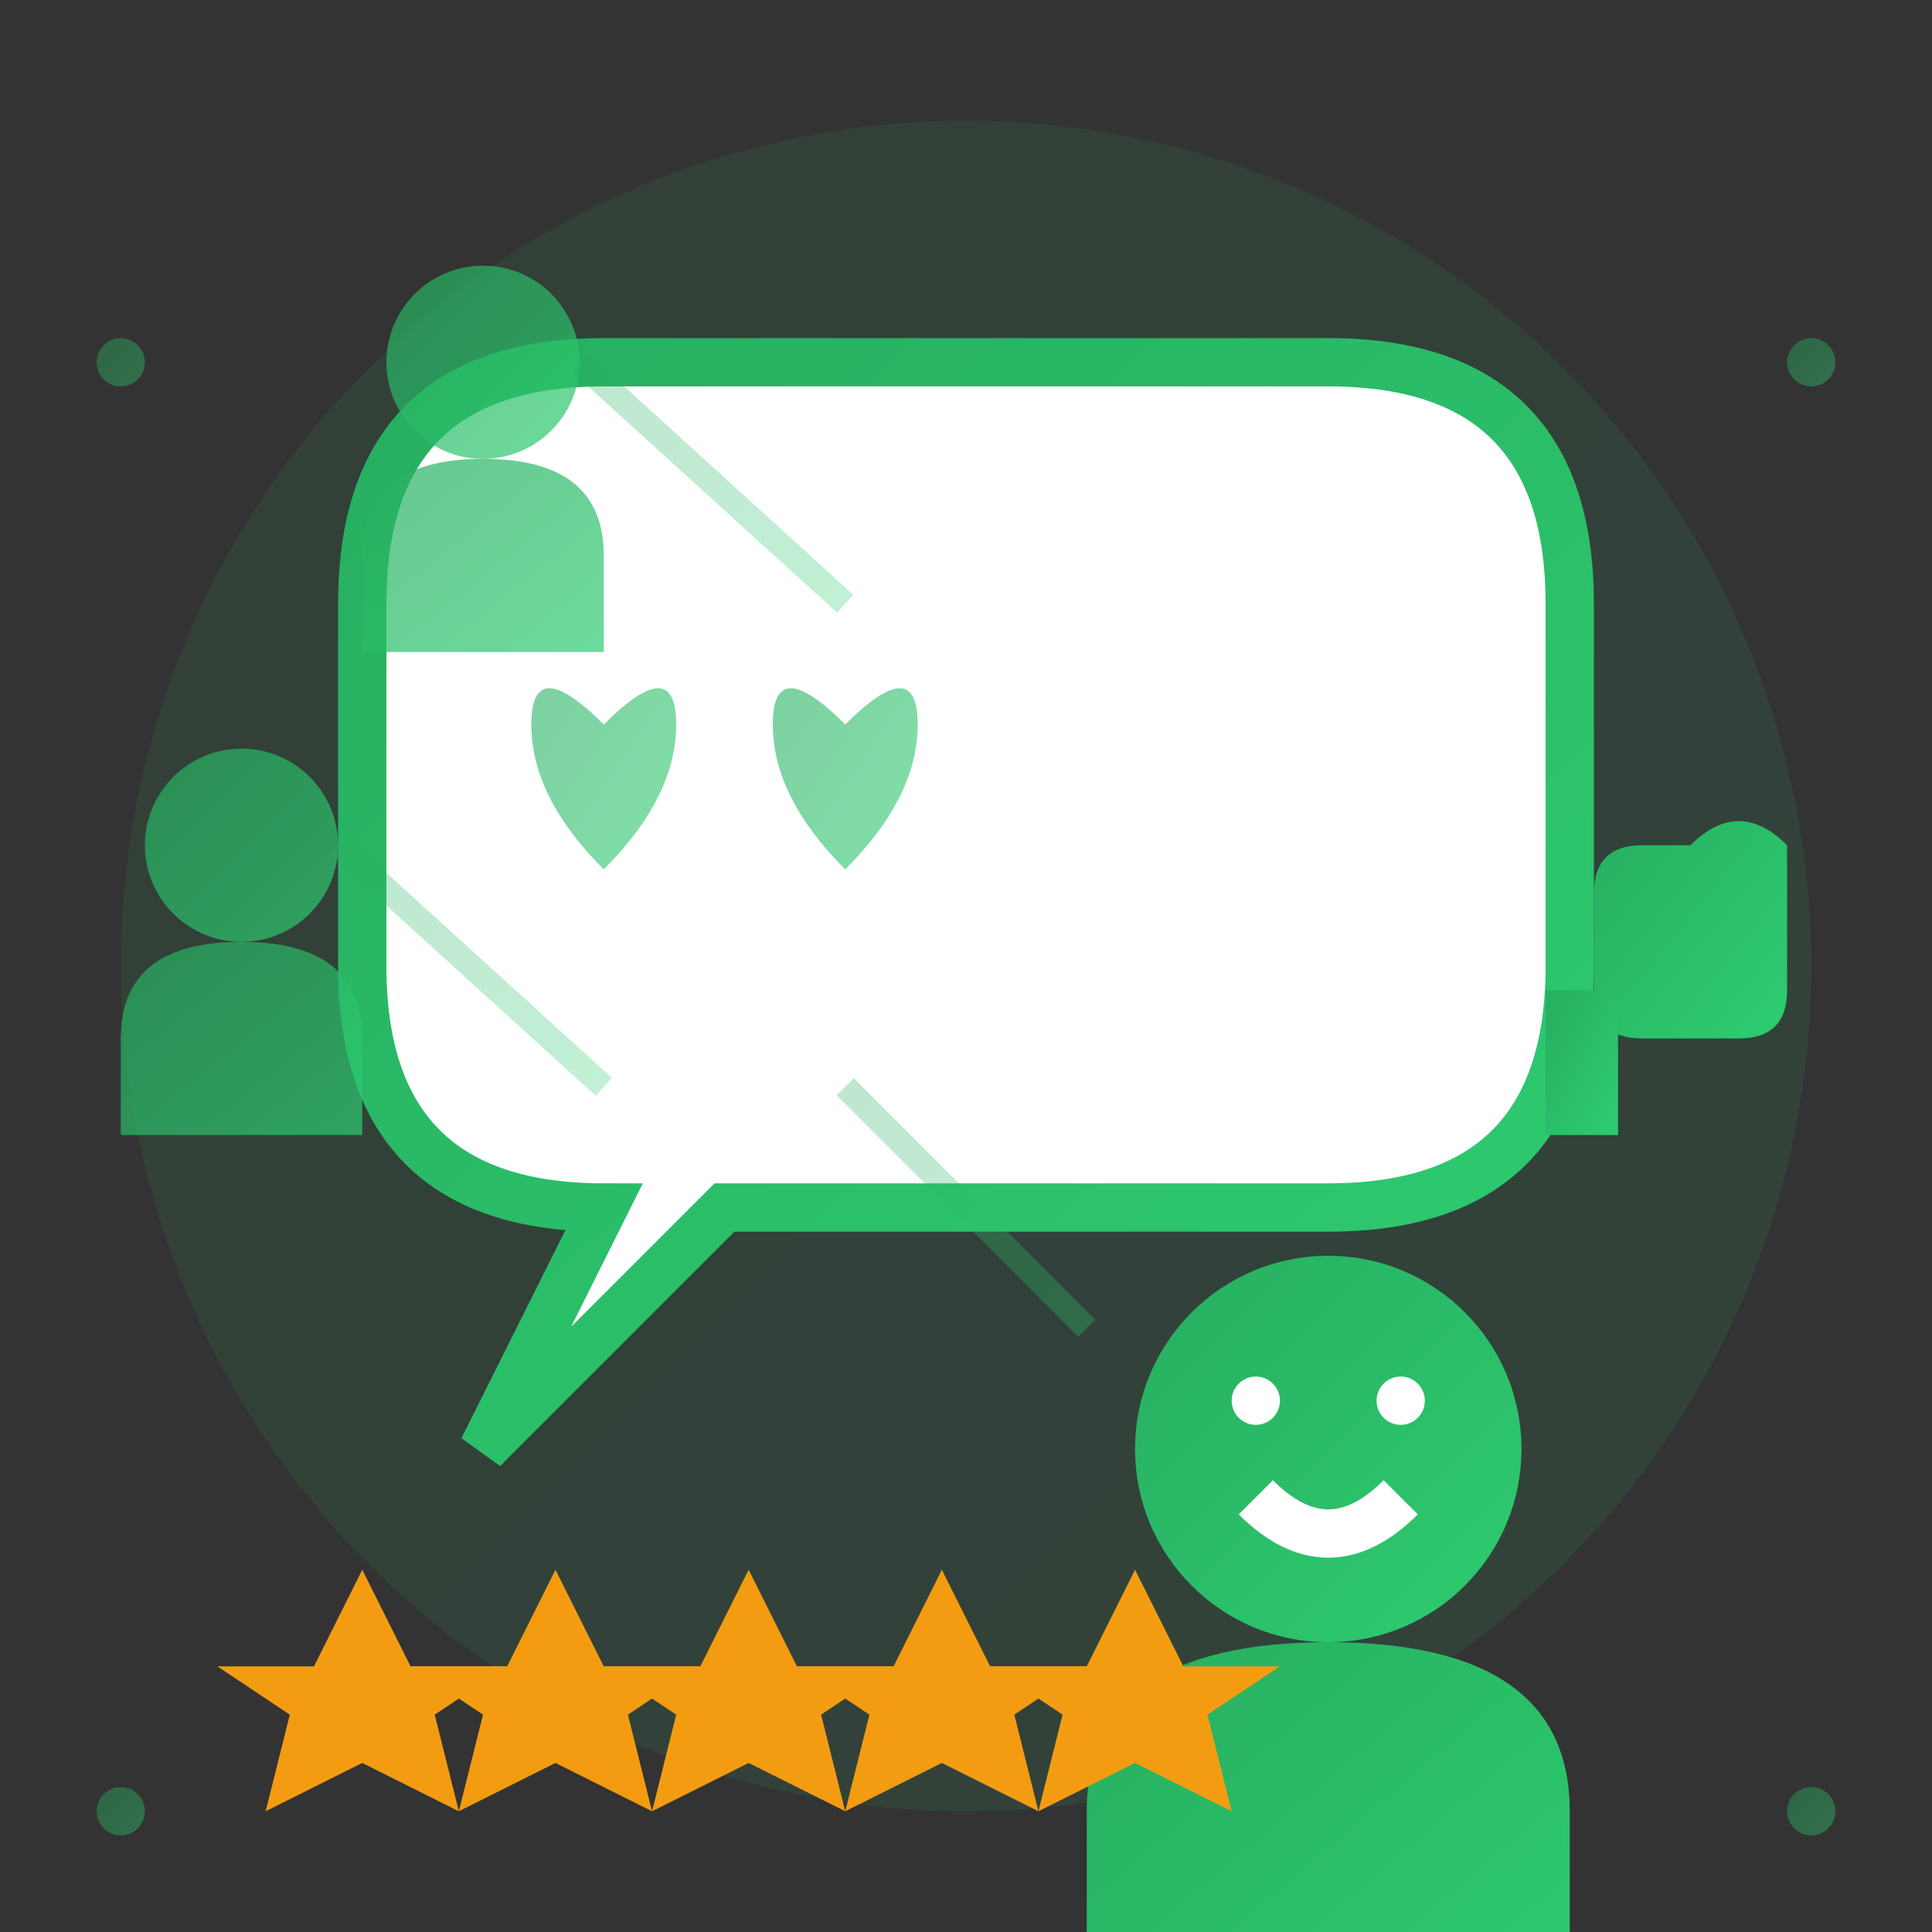 <svg viewBox="0 0 80 80" xmlns="http://www.w3.org/2000/svg">
  <rect x="0" y="0" width="80" height="80" fill="#333333" stroke="none"/>
  <defs>
    <linearGradient id="testimonialGradient" x1="0%" y1="0%" x2="100%" y2="100%">
      <stop offset="0%" style="stop-color:#27ae60;stop-opacity:1" />
      <stop offset="100%" style="stop-color:#2ecc71;stop-opacity:1" />
    </linearGradient>
  </defs>
  
  <!-- Background circle -->
  <circle cx="40" cy="40" r="35" fill="url(#testimonialGradient)" opacity="0.1"/>
  
  <!-- Speech bubble -->
  <path d="M15 25 Q15 15 25 15 L55 15 Q65 15 65 25 L65 40 Q65 50 55 50 L30 50 L20 60 L25 50 Q15 50 15 40 Z" fill="#ffffff" stroke="url(#testimonialGradient)" stroke-width="2"/>
  
  <!-- Quote marks -->
  <g fill="url(#testimonialGradient)" opacity="0.6">
    <path d="M25 30 Q22 27 22 30 Q22 33 25 36 Q28 33 28 30 Q28 27 25 30 Z"/>
    <path d="M35 30 Q32 27 32 30 Q32 33 35 36 Q38 33 38 30 Q38 27 35 30 Z"/>
  </g>
  
  <!-- Text lines in speech bubble -->
  <g stroke="url(#testimonialGradient)" stroke-width="1" opacity="0.4">
    <line x1="22" y1="35" x2="58" y2="35"/>
    <line x1="22" y1="39" x2="55" y2="39"/>
    <line x1="22" y1="43" x2="50" y2="43"/>
  </g>
  
  <!-- Person giving testimonial -->
  <g transform="translate(55, 60)">
    <!-- Head -->
    <circle cx="0" cy="0" r="8" fill="url(#testimonialGradient)"/>
    <!-- Body -->
    <path d="M-10 15 Q-10 8 0 8 Q10 8 10 15 L10 25 L-10 25 Z" fill="url(#testimonialGradient)"/>
    <!-- Happy expression -->
    <circle cx="-3" cy="-2" r="1" fill="#ffffff"/>
    <circle cx="3" cy="-2" r="1" fill="#ffffff"/>
    <path d="M-3 2 Q0 5 3 2" stroke="#ffffff" stroke-width="2" fill="none"/>
  </g>
  
  <!-- Star rating -->
  <g transform="translate(15, 65)">
    <g fill="#f39c12">
      <polygon points="0,0 2,4 6,4 3,6 4,10 0,8 -4,10 -3,6 -6,4 -2,4"/>
      <polygon points="8,0 10,4 14,4 11,6 12,10 8,8 4,10 5,6 2,4 6,4"/>
      <polygon points="16,0 18,4 22,4 19,6 20,10 16,8 12,10 13,6 10,4 14,4"/>
      <polygon points="24,0 26,4 30,4 27,6 28,10 24,8 20,10 21,6 18,4 22,4"/>
      <polygon points="32,0 34,4 38,4 35,6 36,10 32,8 28,10 29,6 26,4 30,4"/>
    </g>
  </g>
  
  <!-- Additional people (smaller) -->
  <g transform="translate(20, 15)">
    <circle cx="0" cy="0" r="4" fill="url(#testimonialGradient)" opacity="0.7"/>
    <path d="M-5 8 Q-5 4 0 4 Q5 4 5 8 L5 12 L-5 12 Z" fill="url(#testimonialGradient)" opacity="0.7"/>
  </g>
  
  <g transform="translate(10, 35)">
    <circle cx="0" cy="0" r="4" fill="url(#testimonialGradient)" opacity="0.7"/>
    <path d="M-5 8 Q-5 4 0 4 Q5 4 5 8 L5 12 L-5 12 Z" fill="url(#testimonialGradient)" opacity="0.7"/>
  </g>
  
  <!-- Connecting lines showing community -->
  <g stroke="url(#testimonialGradient)" stroke-width="1" opacity="0.3">
    <line x1="24" y1="15" x2="35" y2="25"/>
    <line x1="14" y1="35" x2="25" y2="45"/>
    <line x1="45" y1="55" x2="35" y2="45"/>
  </g>
  
  <!-- Thumbs up -->
  <g transform="translate(70, 35)">
    <path d="M0 0 Q2 -2 4 0 L4 6 Q4 8 2 8 L-2 8 Q-4 8 -4 6 L-4 2 Q-4 0 -2 0 L0 0 Z" fill="url(#testimonialGradient)"/>
    <rect x="-6" y="6" width="3" height="6" fill="url(#testimonialGradient)"/>
  </g>
  
  <!-- Decorative elements -->
  <circle cx="75" cy="15" r="1" fill="url(#testimonialGradient)" opacity="0.4"/>
  <circle cx="5" cy="15" r="1" fill="url(#testimonialGradient)" opacity="0.4"/>
  <circle cx="75" cy="75" r="1" fill="url(#testimonialGradient)" opacity="0.4"/>
  <circle cx="5" cy="75" r="1" fill="url(#testimonialGradient)" opacity="0.4"/>
</svg>
